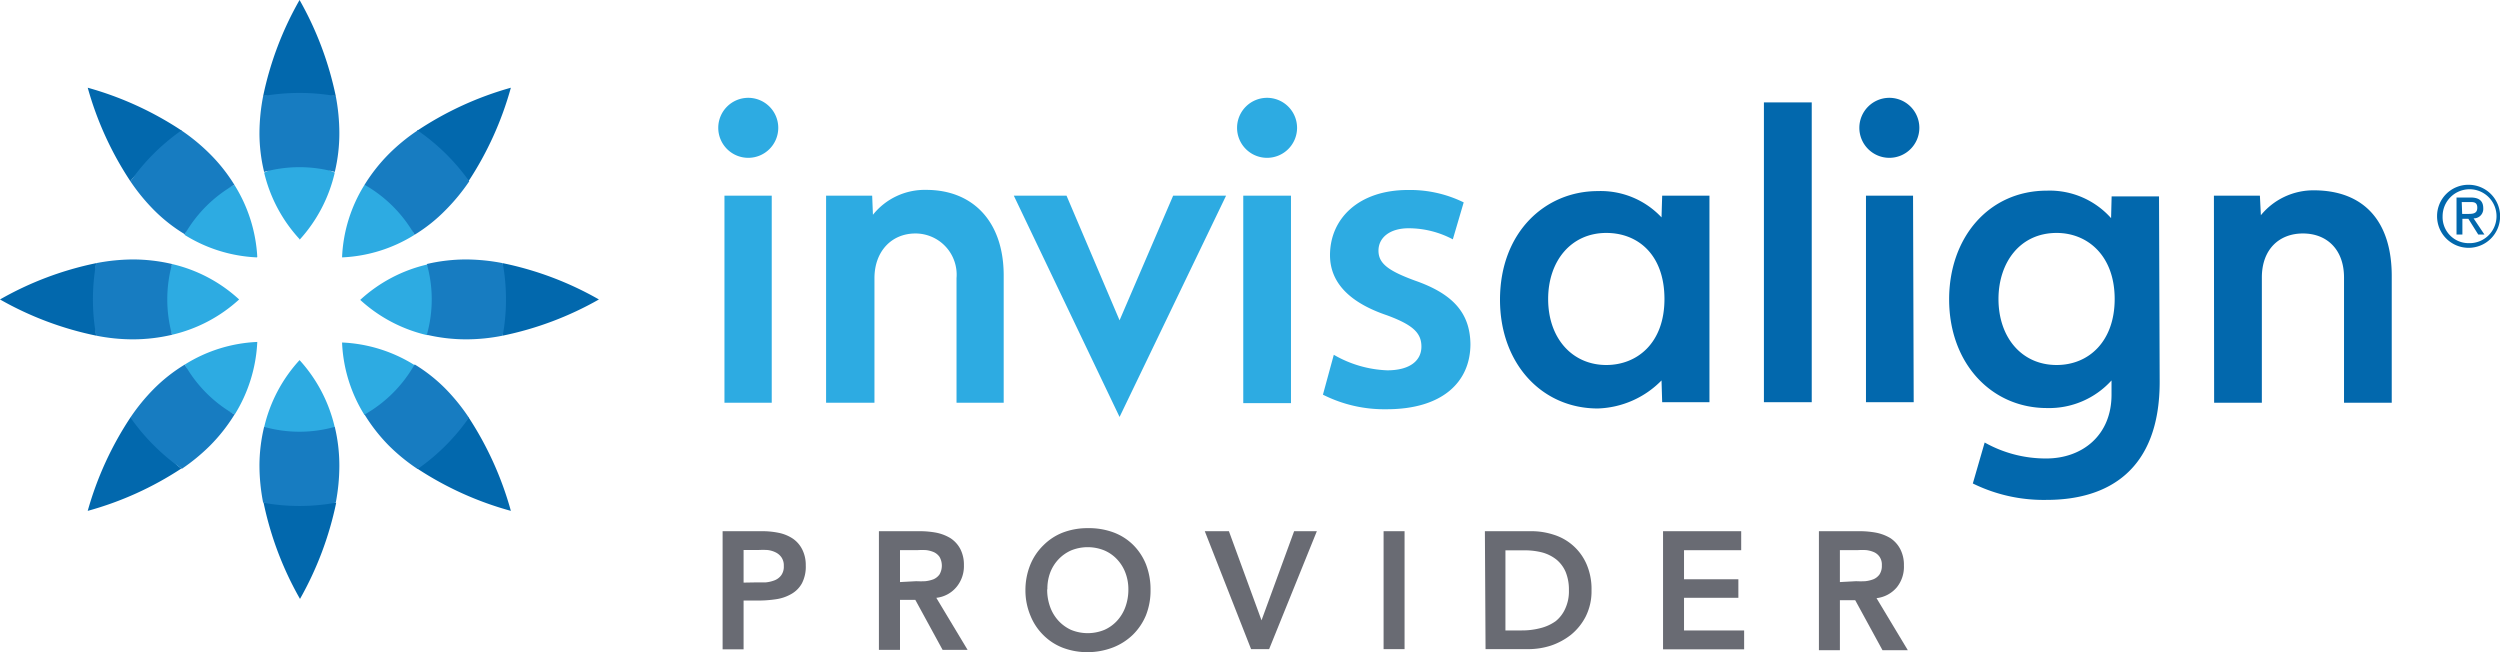 <svg xmlns="http://www.w3.org/2000/svg" width="230" height="60" viewBox="0 0 230 60">
  <g>
    <g>
      <g>
        <path d="M66.48,48.87h3.65a7.44,7.44,0,0,1,1.51.15,3.67,3.67,0,0,1,1.28.52,2.63,2.63,0,0,1,.88,1A3.15,3.15,0,0,1,74.13,52a3.33,3.33,0,0,1-.35,1.66,2.53,2.53,0,0,1-1,1,3.93,3.93,0,0,1-1.39.47,10.85,10.85,0,0,1-1.65.12H68.41v4.49H66.48Zm3.1,4.71.86,0a3.07,3.07,0,0,0,.82-.19,1.4,1.4,0,0,0,.61-.46,1.35,1.35,0,0,0,.24-.86,1.31,1.31,0,0,0-.22-.8,1.38,1.38,0,0,0-.55-.46,2.18,2.18,0,0,0-.75-.21,7.26,7.26,0,0,0-.8,0H68.41v3Z" fill="#696b73"/>
        <path d="M80.86,48.87h3.78a8.31,8.31,0,0,1,1.51.14,4.08,4.08,0,0,1,1.29.5,2.68,2.68,0,0,1,.91,1A3.14,3.14,0,0,1,88.68,52,3,3,0,0,1,88,54a2.81,2.81,0,0,1-1.86,1l2.88,4.79H86.72l-2.51-4.6H82.8v4.6H80.86Zm3.44,4.6a7.81,7.81,0,0,0,.83,0,3,3,0,0,0,.76-.18,1.34,1.34,0,0,0,.55-.45,1.63,1.63,0,0,0,0-1.6,1.31,1.31,0,0,0-.52-.44,2.65,2.65,0,0,0-.71-.19,6.8,6.8,0,0,0-.76,0H82.8v2.94Z" fill="#696b73"/>
        <path d="M94.34,54.34A6.21,6.21,0,0,1,94.77,52,5.28,5.28,0,0,1,96,50.16,5.16,5.16,0,0,1,97.77,49a6.35,6.35,0,0,1,2.3-.41,6.53,6.53,0,0,1,2.34.38,5.11,5.11,0,0,1,1.82,1.14,5.3,5.3,0,0,1,1.2,1.81,6.36,6.36,0,0,1,.42,2.36,6.18,6.18,0,0,1-.42,2.32,5.42,5.42,0,0,1-1.2,1.79,5.47,5.47,0,0,1-1.82,1.17,6.54,6.54,0,0,1-2.34.44,6.35,6.35,0,0,1-2.3-.41A5.14,5.14,0,0,1,96,58.44a5.25,5.25,0,0,1-1.19-1.78A6,6,0,0,1,94.34,54.34Zm2-.12a4.65,4.65,0,0,0,.27,1.61,3.77,3.77,0,0,0,.76,1.27,3.67,3.67,0,0,0,1.17.85,4.05,4.05,0,0,0,3.06,0,3.5,3.5,0,0,0,1.18-.85,3.77,3.77,0,0,0,.76-1.27,4.65,4.65,0,0,0,.27-1.61,4.23,4.23,0,0,0-.27-1.52,3.69,3.69,0,0,0-.76-1.23,3.45,3.45,0,0,0-1.18-.83,4.05,4.05,0,0,0-3.06,0,3.61,3.61,0,0,0-1.17.83,3.69,3.69,0,0,0-.76,1.23A4.23,4.23,0,0,0,96.36,54.22Z" fill="#696b73"/>
        <path d="M110.84,48.87h2.22l3,8.2,3-8.2h2.09l-4.39,10.85H115.1Z" fill="#696b73"/>
        <path d="M127.29,48.87h1.93V59.72h-1.93Z" fill="#696b73"/>
        <path d="M136.61,48.87h4.28a6.59,6.59,0,0,1,2.07.33,4.86,4.86,0,0,1,3,2.7,5.74,5.74,0,0,1,.46,2.4,5.19,5.19,0,0,1-.53,2.41,5.28,5.28,0,0,1-1.36,1.69,6.19,6.19,0,0,1-1.86,1,6.78,6.78,0,0,1-2,.32h-4ZM140,58a6.68,6.68,0,0,0,1.71-.21,4.14,4.14,0,0,0,1.41-.64A3.09,3.09,0,0,0,144,56a3.77,3.77,0,0,0,.34-1.69,4.29,4.29,0,0,0-.3-1.69,3,3,0,0,0-.85-1.14,3.65,3.65,0,0,0-1.29-.65,6.44,6.44,0,0,0-1.63-.2h-1.77V58Z" fill="#696b73"/>
        <path d="M153,48.87h7.19v1.75h-5.26v2.67h5V55h-5V58h5.53v1.74H153Z" fill="#696b73"/>
        <path d="M167.34,48.87h3.77a8.31,8.31,0,0,1,1.51.14,4.14,4.14,0,0,1,1.3.5,2.74,2.74,0,0,1,.9,1,3.14,3.14,0,0,1,.34,1.52,3,3,0,0,1-.65,2,2.86,2.86,0,0,1-1.87,1l2.88,4.79h-2.33l-2.51-4.6h-1.41v4.6h-1.93Zm3.43,4.6a7.69,7.69,0,0,0,.83,0,2.92,2.92,0,0,0,.76-.18,1.31,1.31,0,0,0,.56-.45,1.44,1.44,0,0,0,.21-.83,1.28,1.28,0,0,0-.2-.77,1.24,1.24,0,0,0-.52-.44,2.55,2.55,0,0,0-.71-.19,6.56,6.56,0,0,0-.76,0h-1.67v2.94Z" fill="#696b73"/>
      </g>
      <g>
        <path d="M203.68,18h4.23L208,19.8a6.24,6.24,0,0,1,4.86-2.29c4.64,0,7.18,2.87,7.18,7.88V37.05h-4.39V25.53c0-2.58-1.58-4.05-3.78-4.05s-3.78,1.47-3.78,4.05V37.05h-4.39Zm-37,19h-4.4V9.42h4.4Zm9.38,0h-4.39V18H176ZM173.83,9a2.76,2.76,0,1,0,2.75,2.76A2.76,2.76,0,0,0,173.83,9M152.92,18h4.35v19h-4.35l-.06-2A8.58,8.58,0,0,1,147,37.58c-5.18,0-9-4.16-9-10,0-6.21,4.15-10,9-10A7.66,7.66,0,0,1,152.86,20Zm-10.49,9.51c0,3.64,2.24,6.07,5.35,6.07,2.82,0,5.35-2,5.35-6.07s-2.43-6.08-5.35-6.08c-3.24,0-5.35,2.58-5.35,6.08m52.12,0c0-4-2.5-6.08-5.34-6.08-3.4,0-5.35,2.76-5.35,6.08,0,3.49,2.1,6.07,5.35,6.07,3,0,5.34-2.22,5.34-6.07m4.14,7.62c0,8.15-4.77,10.86-10.39,10.86a14.74,14.74,0,0,1-6.8-1.51l1.09-3.77a11.45,11.45,0,0,0,5.67,1.47c3.27,0,6-2.09,6-5.87V35a7.74,7.74,0,0,1-5.94,2.54c-5.11,0-9-4.11-9-10,0-5.68,3.64-10,9-10a7.56,7.56,0,0,1,5.9,2.53l.05-2h4.36Z" fill="#0268ad"/>
        <path d="M98.12,18,103,29.47,107.93,18h4.87L103,38.36,93.27,18Zm24.59,14.64a10.57,10.57,0,0,0,4.91,1.43c2.13,0,3.15-.92,3.15-2.18s-.78-2-3.16-2.88c-3.76-1.27-5.25-3.24-5.25-5.53,0-3.4,2.68-6,7.16-6a11.18,11.18,0,0,1,5.14,1.14l-1,3.4A8.7,8.7,0,0,0,129.6,21c-1.75,0-2.78.87-2.78,2.06s.92,1.86,3.37,2.76c3.52,1.23,5.05,3,5.09,5.83,0,3.51-2.6,6-7.7,6a12.51,12.51,0,0,1-5.87-1.34ZM71,37.05H66.65V18H71ZM68.85,9a2.76,2.76,0,1,0,2.75,2.76A2.76,2.76,0,0,0,68.85,9m49.92,28.09h-4.39V18h4.39ZM116.58,9a2.76,2.76,0,1,0,2.75,2.76A2.76,2.76,0,0,0,116.58,9M76,18h4.24l.07,1.76a6.09,6.09,0,0,1,4.91-2.29c4.25,0,7.12,2.87,7.12,7.88V37.05H88V25.59a3.79,3.79,0,0,0-3.78-4.11c-2.19,0-3.77,1.64-3.77,4.11V37.05H76Z" fill="#2dabe2"/>
        <path d="M227.11,17a2.9,2.9,0,1,1-2.9,2.9,2.88,2.88,0,0,1,2.9-2.9m0,5.37a2.48,2.48,0,1,0-2.39-2.47,2.39,2.39,0,0,0,2.39,2.47M226,18.17h1.28c.8,0,1.18.31,1.18,1a.87.87,0,0,1-.89.92l1,1.49H228l-.91-1.45h-.55v1.45H226Zm.52,1.51H227c.47,0,.91,0,.91-.57s-.41-.52-.76-.52h-.67Z" fill="#0268ad"/>
      </g>
    </g>
    <g>
      <path d="M33.54,17c5.42-.19,3.51,2.68,4.6,4.6a13.66,13.66,0,0,1-6.67,2.08A13.65,13.65,0,0,1,33.54,17m4.6,16.59a13.66,13.66,0,0,0-6.67-2.08,13.63,13.63,0,0,0,2.07,6.68c1.92-1.09,4,.7,4.6-4.6m-5-6a13.71,13.71,0,0,0,6.18,3.25c.29-1,2.39-2.13,2.39-3.25s-2.1-2.22-2.39-3.26a13.67,13.67,0,0,0-6.18,3.26M22,27.55a13.67,13.67,0,0,0-6.18-3.26c-.29,1-1.67,2.13-1.67,3.26s1.38,2.21,1.67,3.25A13.71,13.71,0,0,0,22,27.55m1.63,3.91A13.66,13.66,0,0,0,17,33.54c.48.85.44,2.34,1.11,3.05.83.88,2.42.95,3.48,1.55a13.85,13.85,0,0,0,2.08-6.68m0-7.83A13.87,13.87,0,0,0,21.56,17c-1,.57-2.68.6-3.47,1.42s-.61,2.27-1.12,3.18a13.66,13.66,0,0,0,6.67,2.08m3.92,9.45a13.67,13.67,0,0,0-3.26,6.19c1,.29,2.11,2.73,3.25,2.73s2.22-2.44,3.25-2.73a13.76,13.76,0,0,0-3.24-6.19m0-11.07a13.76,13.76,0,0,0,3.24-6.19c-1-.29-2.53-1.87-3.66-1.87s-1.8,1.58-2.84,1.87A13.67,13.67,0,0,0,27.56,22" fill="#2dabe2"/>
      <path d="M38.42,12A30.23,30.23,0,0,1,47,8.07a30.43,30.43,0,0,1-3.9,8.61c-1.28-1.84-5,.27-4.72-4.72M30.89,8.84A30.43,30.43,0,0,0,27.56,0a30.15,30.15,0,0,0-3.35,8.84c1.09-.19,2.19,1.05,3.34,1.05s2.26-1.24,3.34-1.05m7.53,34.29A30.1,30.1,0,0,0,47,47a30.55,30.55,0,0,0-3.9-8.62c-1.28,1.84-3.87,1.31-4.72,4.72M8.85,24.21A30,30,0,0,0,0,27.55a30.1,30.1,0,0,0,8.85,3.33c-.2-1.07.62-2.19.62-3.33s-.82-2.26-.62-3.34m37.4,6.67a30.1,30.1,0,0,0,8.85-3.33,30,30,0,0,0-8.85-3.34c.2,1.08-1.25,2.2-1.25,3.34s1.45,2.26,1.25,3.33M16.69,12A30.36,30.36,0,0,0,8.07,8.07,30.24,30.24,0,0,0,12,16.68c1.28-1.84,3.87-1.74,4.73-4.72m7.52,34.29a30.29,30.29,0,0,0,3.35,8.85,30.57,30.57,0,0,0,3.33-8.85c-1.08.2-2.21-.83-3.34-.83s-2.25,1-3.34.83M12,38.41A30.36,30.36,0,0,0,8.07,47a30.22,30.22,0,0,0,8.62-3.9c-1.84-1.28-2.17-3.41-4.73-4.72" fill="#0268ad"/>
      <path d="M31.22,42.86a18.12,18.12,0,0,1-.33,3.39,18.74,18.74,0,0,1-6.68,0,18.12,18.12,0,0,1-.34-3.39,15.29,15.29,0,0,1,.43-3.59,12,12,0,0,0,6.5,0,15.31,15.31,0,0,1,.42,3.59m8.05-18.57a12,12,0,0,1,0,6.51,15.9,15.9,0,0,0,3.61.42,17.2,17.2,0,0,0,3.37-.34,18.17,18.17,0,0,0,.3-3.33,18.36,18.36,0,0,0-.3-3.34,18,18,0,0,0-3.37-.34,15.9,15.9,0,0,0-3.61.42m-1.13,9.25a12.24,12.24,0,0,1-4.6,4.6A15.89,15.89,0,0,0,35.78,41a17.36,17.36,0,0,0,2.64,2.15,18.9,18.9,0,0,0,4.72-4.72A18,18,0,0,0,41,35.78a14.76,14.76,0,0,0-2.83-2.24M15.83,30.8a12.26,12.26,0,0,1,0-6.51,15.81,15.81,0,0,0-3.6-.42,18.1,18.1,0,0,0-3.38.34,18.36,18.36,0,0,0-.3,3.34,18.17,18.17,0,0,0,.3,3.33,17.3,17.3,0,0,0,3.38.34,15.81,15.81,0,0,0,3.6-.42M33.54,17a12.24,12.24,0,0,1,4.6,4.6A14.69,14.69,0,0,0,41,19.32a18.12,18.12,0,0,0,2.17-2.64A19.07,19.07,0,0,0,38.42,12a17.54,17.54,0,0,0-2.64,2.16A15.84,15.84,0,0,0,33.54,17M24.3,15.82a12.22,12.22,0,0,1,6.5,0,15.18,15.18,0,0,0,.42-3.59,18.2,18.2,0,0,0-.33-3.39,19.38,19.38,0,0,0-6.68,0,18.21,18.21,0,0,0-.34,3.39,15.16,15.16,0,0,0,.43,3.59M17,21.55A12.21,12.21,0,0,1,21.56,17a15.4,15.4,0,0,0-2.24-2.83A18,18,0,0,0,16.69,12,19.28,19.28,0,0,0,12,16.68a18.05,18.05,0,0,0,2.16,2.64A14.78,14.78,0,0,0,17,21.55m4.59,16.59A12.14,12.14,0,0,1,17,33.54a14.86,14.86,0,0,0-2.85,2.24A18,18,0,0,0,12,38.41a19.11,19.11,0,0,0,4.73,4.72A17.9,17.9,0,0,0,19.32,41a15.79,15.79,0,0,0,2.24-2.84" fill="#177cc1"/>
    </g>
  </g>
</svg>
